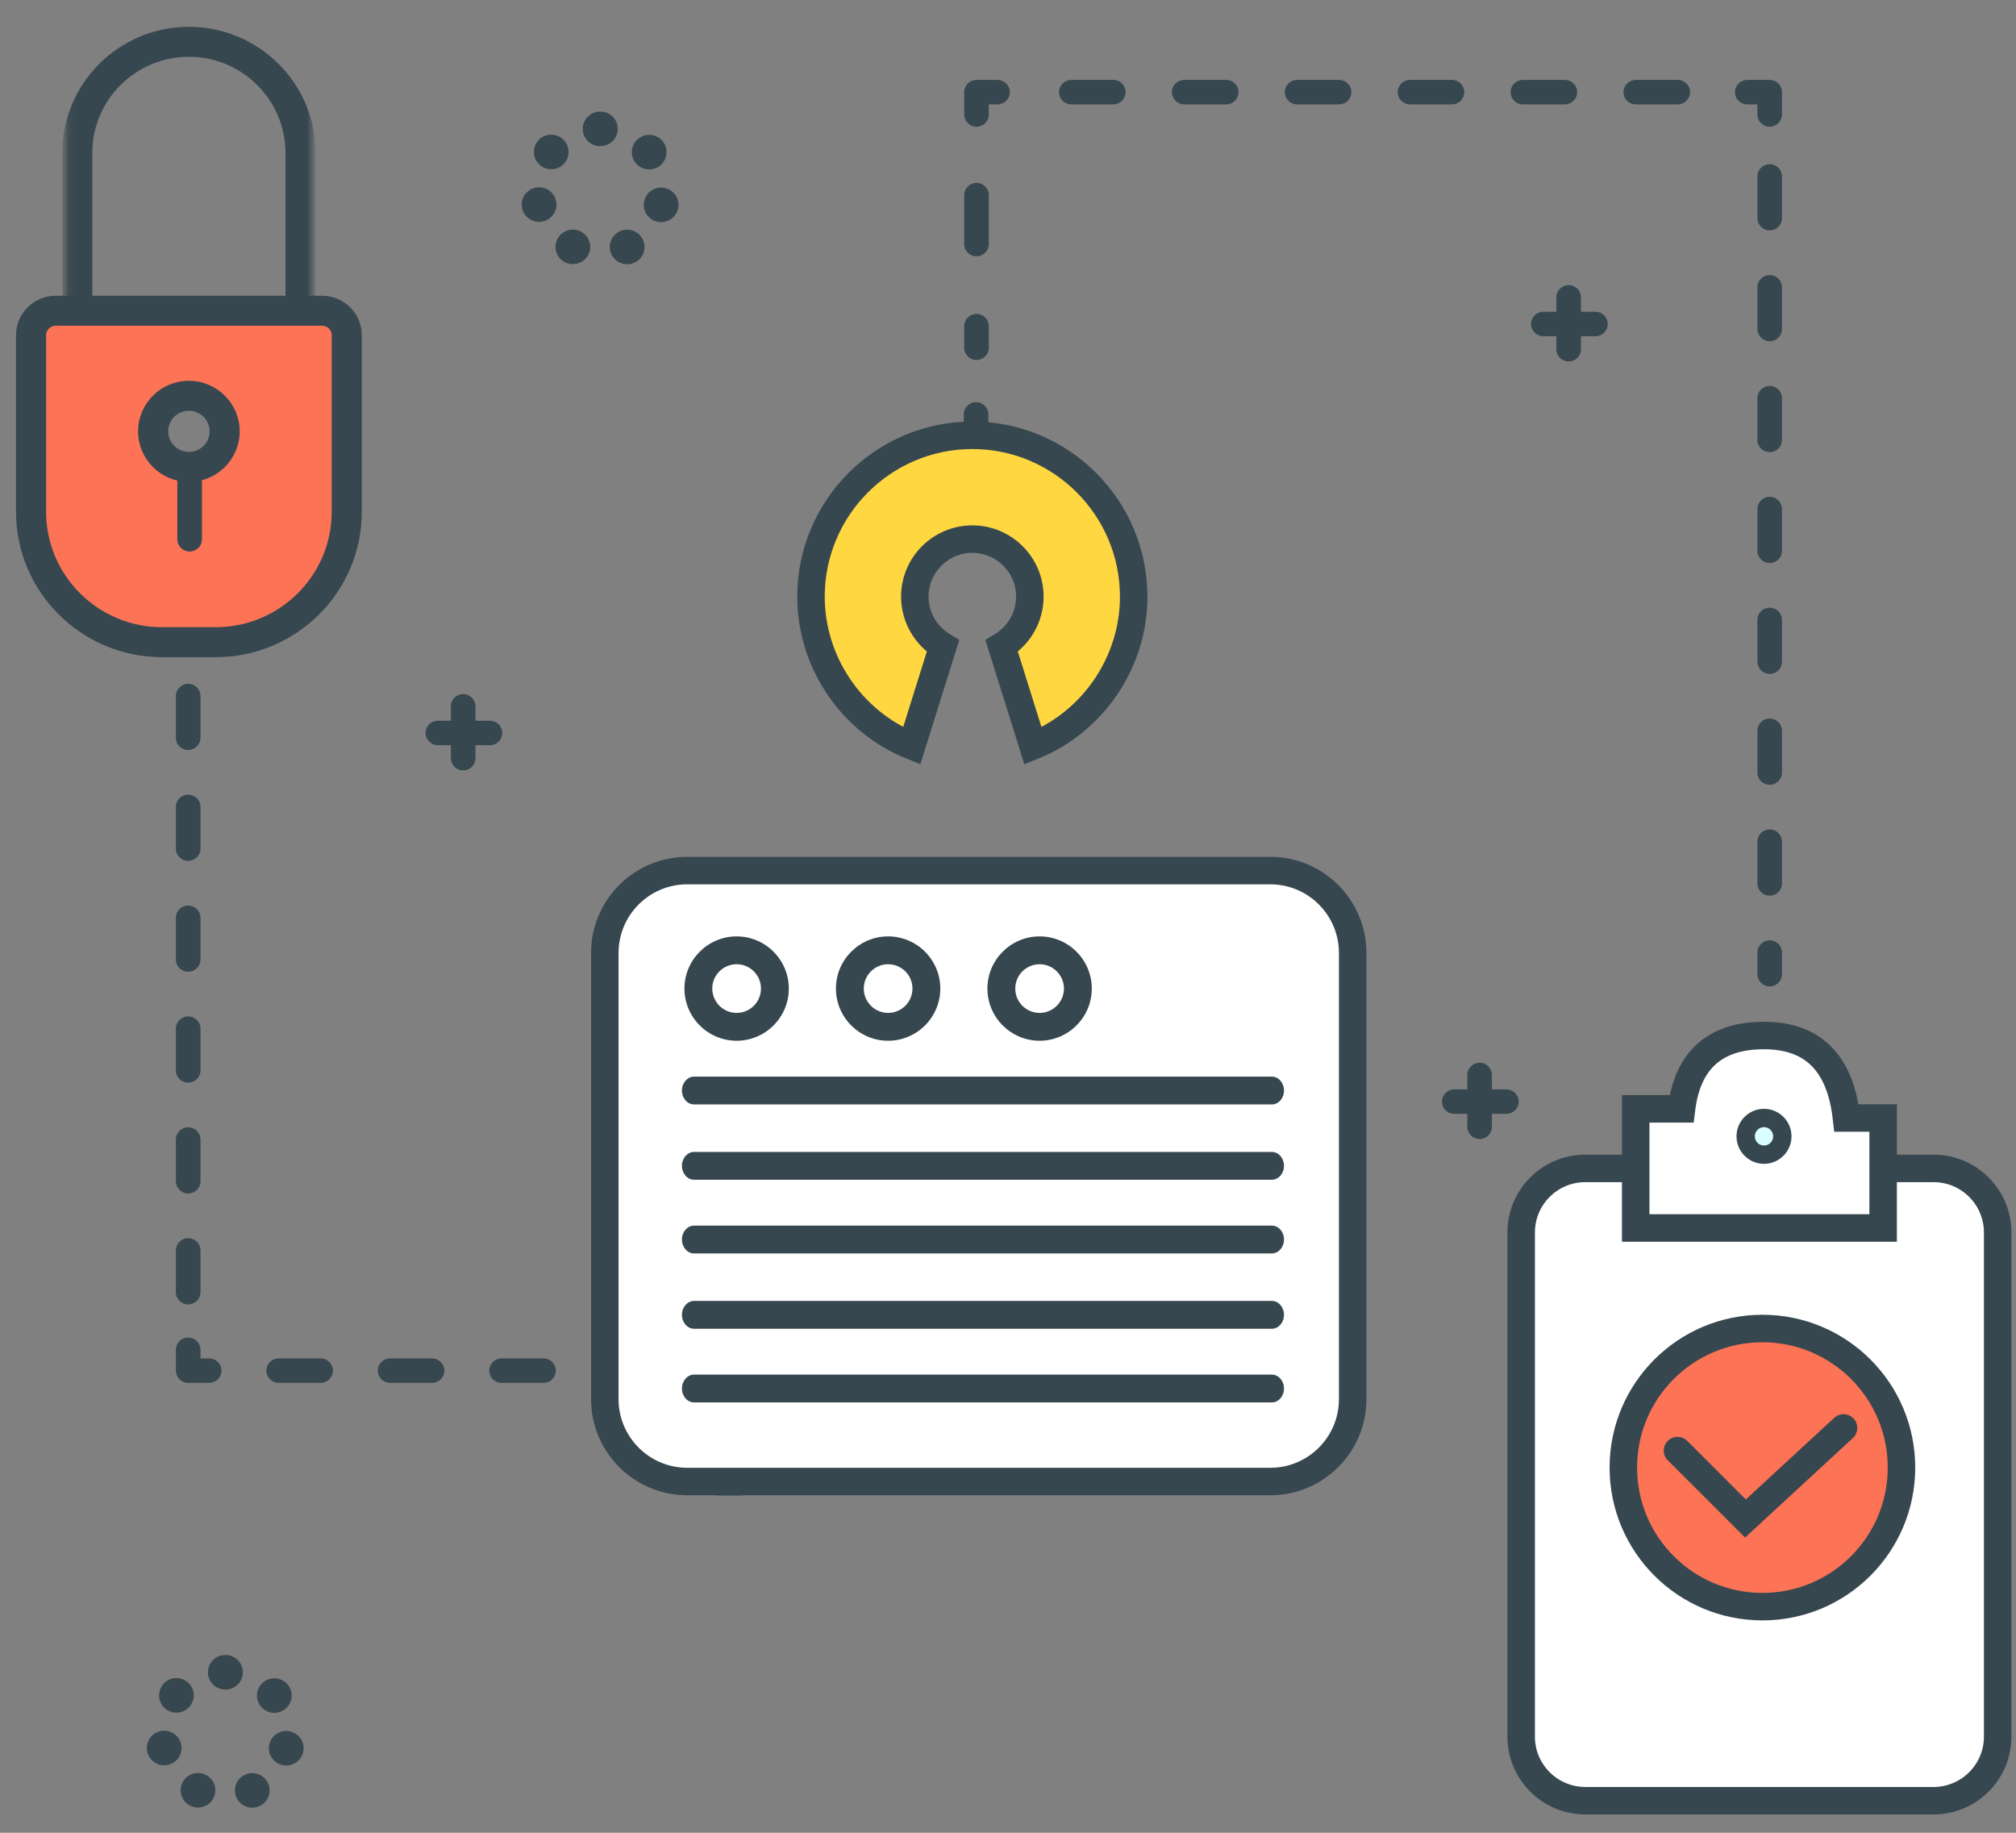 <?xml version="1.0" encoding="UTF-8"?> <svg xmlns="http://www.w3.org/2000/svg" width="220" height="200" viewBox="0 0 220 200" fill="none"><rect x="0" y="0" width="220" height="200" fill="#808080" stroke="none"/><path fill-rule="evenodd" clip-rule="evenodd" d="M20.615 43.189C22.77 43.189 24.517 44.927 24.517 47.071C24.517 49.215 22.77 50.953 20.615 50.953C18.46 50.953 16.713 49.215 16.713 47.071C16.713 44.927 18.46 43.189 20.615 43.189ZM3.398 55.596C3.398 63.594 9.907 70.004 17.947 70.004H23.284C31.323 70.004 37.832 63.594 37.832 55.596V34.491H3.398V55.596Z" fill="#FC7356"></path><path fill-rule="evenodd" clip-rule="evenodd" d="M6.075 35.247C5.334 35.247 4.732 35.846 4.732 36.582V55.856C4.732 62.961 10.542 68.742 17.684 68.742H23.545C30.686 68.742 36.497 62.961 36.497 55.856V36.582C36.497 35.846 35.895 35.247 35.154 35.247H6.075ZM23.545 71.413H17.684C9.062 71.413 2.047 64.434 2.047 55.856V36.582C2.047 34.373 3.854 32.575 6.075 32.575H35.154C37.375 32.575 39.182 34.373 39.182 36.582V55.856C39.182 64.434 32.167 71.413 23.545 71.413Z" fill="#37474F" stroke="#37474F" stroke-width="0.6"></path><path fill-rule="evenodd" clip-rule="evenodd" d="M20.614 44.525C19.203 44.525 18.054 45.667 18.054 47.071C18.054 48.475 19.203 49.617 20.614 49.617C22.025 49.617 23.173 48.475 23.173 47.071C23.173 45.667 22.025 44.525 20.614 44.525ZM20.614 52.288C17.722 52.288 15.369 49.948 15.369 47.071C15.369 44.194 17.722 41.854 20.614 41.854C23.505 41.854 25.858 44.194 25.858 47.071C25.858 49.948 23.505 52.288 20.614 52.288Z" fill="#37474F" stroke="#37474F" stroke-width="0.6"></path><path fill-rule="evenodd" clip-rule="evenodd" d="M20.694 60.183C19.953 60.183 19.352 59.585 19.352 58.847V50.99C19.352 50.253 19.953 49.655 20.694 49.655C21.436 49.655 22.037 50.253 22.037 50.99V58.847C22.037 59.585 21.436 60.183 20.694 60.183Z" fill="#37474F"></path><mask id="mask0" style="mask-type:alpha" maskUnits="userSpaceOnUse" x="7" y="1" width="28" height="34"><path d="M7.09 1.608H34.138V34.868H7.09V1.608Z" fill="white"></path></mask><g mask="url(#mask0)"><path fill-rule="evenodd" clip-rule="evenodd" d="M32.795 34.868C32.053 34.868 31.452 34.27 31.452 33.532V16.68C31.452 10.734 26.59 5.897 20.614 5.897C14.637 5.897 9.775 10.734 9.775 16.68V33.532C9.775 34.27 9.174 34.868 8.432 34.868C7.691 34.868 7.09 34.27 7.09 33.532V16.68C7.09 9.261 13.157 3.226 20.614 3.226C28.071 3.226 34.138 9.261 34.138 16.68V33.532C34.138 34.27 33.536 34.868 32.795 34.868Z" fill="#37474F" stroke="#37474F" stroke-width="0.6"></path></g><path fill-rule="evenodd" clip-rule="evenodd" d="M65.51 15.948H65.49C64.442 15.948 63.594 15.103 63.594 14.063C63.594 13.021 64.442 12.177 65.49 12.177H65.502H65.524C66.572 12.177 67.417 13.029 67.413 14.071C67.409 15.109 66.561 15.948 65.516 15.948H65.51ZM58.968 18.054C58.151 17.404 58.017 16.217 58.671 15.403C59.325 14.591 60.517 14.459 61.336 15.109C62.154 15.758 62.286 16.945 61.632 17.759C61.258 18.225 60.707 18.467 60.151 18.467C59.735 18.467 59.317 18.332 58.968 18.054ZM69.359 17.774C68.709 16.959 68.846 15.773 69.667 15.125C70.487 14.479 71.68 14.616 72.331 15.431C72.98 16.247 72.842 17.433 72.022 18.081C71.673 18.356 71.258 18.489 70.846 18.489C70.287 18.489 69.734 18.244 69.359 17.774ZM56.979 22.742C56.747 21.725 57.388 20.716 58.41 20.487C59.431 20.257 60.446 20.894 60.677 21.91C60.907 22.925 60.266 23.936 59.246 24.165C59.105 24.197 58.965 24.211 58.826 24.211C57.96 24.211 57.178 23.617 56.979 22.742ZM71.719 24.19C70.699 23.956 70.064 22.944 70.298 21.929C70.533 20.914 71.55 20.281 72.571 20.515C73.591 20.749 74.228 21.761 73.992 22.776C73.79 23.648 73.01 24.239 72.147 24.239C72.007 24.239 71.863 24.223 71.719 24.19ZM61.688 28.636C60.746 28.182 60.351 27.053 60.809 26.117C61.266 25.179 62.398 24.788 63.341 25.242C64.283 25.696 64.676 26.824 64.22 27.762C63.893 28.435 63.217 28.826 62.512 28.826C62.236 28.826 61.955 28.765 61.688 28.636ZM66.73 27.767C66.278 26.827 66.676 25.702 67.619 25.251C68.563 24.802 69.696 25.198 70.148 26.136C70.601 27.076 70.203 28.202 69.258 28.652C68.995 28.777 68.715 28.837 68.44 28.837C67.734 28.837 67.055 28.443 66.73 27.767Z" fill="#37474F"></path><path fill-rule="evenodd" clip-rule="evenodd" d="M24.601 184.373H24.593H24.581C23.534 184.373 22.686 183.527 22.686 182.487C22.686 181.445 23.534 180.601 24.581 180.601H24.616C25.663 180.601 26.508 181.453 26.505 182.495C26.5 183.534 25.652 184.373 24.609 184.373H24.601ZM18.064 186.478C17.247 185.828 17.14 184.641 17.772 183.829V183.827C18.404 183.015 19.614 182.883 20.432 183.532C21.25 184.183 21.38 185.369 20.726 186.183C20.352 186.65 19.802 186.892 19.246 186.892C18.831 186.892 18.413 186.756 18.064 186.478ZM28.451 186.199C27.8 185.383 27.937 184.197 28.759 183.549C29.578 182.903 30.771 183.04 31.422 183.856C32.071 184.671 31.933 185.858 31.114 186.505C30.765 186.78 30.349 186.914 29.937 186.914C29.378 186.914 28.825 186.668 28.451 186.199ZM16.07 191.166C15.84 190.149 16.48 189.14 17.502 188.911C18.522 188.681 19.538 189.318 19.768 190.335C19.999 191.35 19.357 192.36 18.337 192.589C18.197 192.621 18.056 192.635 17.917 192.635C17.051 192.635 16.27 192.041 16.07 191.166ZM30.811 192.615C29.79 192.38 29.155 191.368 29.389 190.353C29.624 189.338 30.642 188.705 31.662 188.939C32.682 189.173 33.319 190.185 33.083 191.2C32.881 192.072 32.101 192.663 31.239 192.663C31.098 192.663 30.954 192.648 30.811 192.615ZM20.779 197.06C19.836 196.606 19.443 195.478 19.899 194.541C20.356 193.603 21.49 193.212 22.433 193.666C23.374 194.12 23.767 195.248 23.311 196.186C22.984 196.857 22.308 197.25 21.604 197.249C21.327 197.249 21.044 197.189 20.779 197.06ZM25.821 196.191C25.369 195.251 25.767 194.126 26.71 193.675C27.655 193.226 28.787 193.622 29.239 194.56C29.692 195.5 29.293 196.626 28.35 197.076C28.086 197.201 27.806 197.261 27.531 197.261C26.825 197.261 26.148 196.867 25.821 196.191Z" fill="#37474F"></path><path fill-rule="evenodd" clip-rule="evenodd" d="M20.536 81.844C19.794 81.844 19.193 81.245 19.193 80.508V75.951C19.193 75.213 19.794 74.615 20.536 74.615C21.277 74.615 21.878 75.213 21.878 75.951V80.508C21.878 81.245 21.277 81.844 20.536 81.844ZM20.536 93.943C19.794 93.943 19.193 93.345 19.193 92.608V88.05C19.193 87.313 19.794 86.715 20.536 86.715C21.277 86.715 21.878 87.313 21.878 88.05V92.608C21.878 93.345 21.277 93.943 20.536 93.943ZM20.536 106.043C19.794 106.043 19.193 105.445 19.193 104.707V100.15C19.193 99.413 19.794 98.814 20.536 98.814C21.277 98.814 21.878 99.413 21.878 100.15V104.707C21.878 105.445 21.277 106.043 20.536 106.043ZM20.536 118.143C19.794 118.143 19.193 117.545 19.193 116.807V112.25C19.193 111.512 19.794 110.914 20.536 110.914C21.277 110.914 21.878 111.512 21.878 112.25V116.807C21.878 117.545 21.277 118.143 20.536 118.143ZM20.536 130.242C19.794 130.242 19.193 129.644 19.193 128.907V124.35C19.193 123.612 19.794 123.014 20.536 123.014C21.277 123.014 21.878 123.612 21.878 124.35V128.907C21.878 129.644 21.277 130.242 20.536 130.242ZM20.536 142.342C19.794 142.342 19.193 141.744 19.193 141.006V136.449C19.193 135.712 19.794 135.114 20.536 135.114C21.277 135.114 21.878 135.712 21.878 136.449V141.006C21.878 141.744 21.277 142.342 20.536 142.342Z" fill="#37474F"></path><path fill-rule="evenodd" clip-rule="evenodd" d="M22.826 150.904H20.536C19.794 150.904 19.193 150.306 19.193 149.568V147.29C19.193 146.552 19.794 145.954 20.536 145.954C21.277 145.954 21.878 146.552 21.878 147.29V148.233H22.826C23.568 148.233 24.169 148.831 24.169 149.568C24.169 150.306 23.568 150.904 22.826 150.904Z" fill="#37474F"></path><path fill-rule="evenodd" clip-rule="evenodd" d="M34.988 150.904H30.407C29.666 150.904 29.064 150.306 29.064 149.568C29.064 148.831 29.666 148.233 30.407 148.233H34.988C35.729 148.233 36.33 148.831 36.33 149.568C36.33 150.306 35.729 150.904 34.988 150.904ZM47.15 150.904H42.569C41.828 150.904 41.227 150.306 41.227 149.568C41.227 148.831 41.828 148.233 42.569 148.233H47.15C47.891 148.233 48.492 148.831 48.492 149.568C48.492 150.306 47.891 150.904 47.15 150.904ZM59.312 150.904H54.732C53.99 150.904 53.389 150.306 53.389 149.568C53.389 148.831 53.99 148.233 54.732 148.233H59.312C60.054 148.233 60.655 148.831 60.655 149.568C60.655 150.306 60.054 150.904 59.312 150.904ZM71.475 150.904H66.894C66.152 150.904 65.551 150.306 65.551 149.568C65.551 148.831 66.152 148.233 66.894 148.233H71.475C72.216 148.233 72.817 148.831 72.817 149.568C72.817 150.306 72.216 150.904 71.475 150.904Z" fill="#37474F"></path><path fill-rule="evenodd" clip-rule="evenodd" d="M80.794 163.188H78.425C77.683 163.188 77.082 162.59 77.082 161.852C77.082 161.114 77.683 160.516 78.425 160.516H80.794C81.535 160.516 82.136 161.114 82.136 161.852C82.136 162.59 81.535 163.188 80.794 163.188Z" fill="#37474F"></path><path fill-rule="evenodd" clip-rule="evenodd" d="M193.122 107.639C192.38 107.639 191.779 107.041 191.779 106.303V103.946C191.779 103.209 192.38 102.611 193.122 102.611C193.863 102.611 194.464 103.209 194.464 103.946V106.303C194.464 107.041 193.863 107.639 193.122 107.639Z" fill="#37474F"></path><path fill-rule="evenodd" clip-rule="evenodd" d="M106.514 48.916C105.773 48.916 105.172 48.318 105.172 47.58V45.223C105.172 44.486 105.773 43.888 106.514 43.888C107.256 43.888 107.857 44.486 107.857 45.223V47.58C107.857 48.318 107.256 48.916 106.514 48.916Z" fill="#37474F"></path><path fill-rule="evenodd" clip-rule="evenodd" d="M193.122 25.141C192.38 25.141 191.779 24.543 191.779 23.805V19.248C191.779 18.511 192.38 17.913 193.122 17.913C193.863 17.913 194.464 18.511 194.464 19.248V23.805C194.464 24.543 193.863 25.141 193.122 25.141ZM193.122 37.241C192.38 37.241 191.779 36.643 191.779 35.905V31.348C191.779 30.61 192.38 30.012 193.122 30.012C193.863 30.012 194.464 30.61 194.464 31.348V35.905C194.464 36.643 193.863 37.241 193.122 37.241ZM193.122 49.34C192.38 49.34 191.779 48.742 191.779 48.005V43.448C191.779 42.71 192.38 42.112 193.122 42.112C193.863 42.112 194.464 42.71 194.464 43.448V48.005C194.464 48.742 193.863 49.34 193.122 49.34ZM193.122 61.44C192.38 61.44 191.779 60.842 191.779 60.105V55.547C191.779 54.81 192.38 54.212 193.122 54.212C193.863 54.212 194.464 54.81 194.464 55.547V60.105C194.464 60.842 193.863 61.44 193.122 61.44ZM193.122 73.54C192.38 73.54 191.779 72.942 191.779 72.204V67.647C191.779 66.91 192.38 66.311 193.122 66.311C193.863 66.311 194.464 66.91 194.464 67.647V72.204C194.464 72.942 193.863 73.54 193.122 73.54ZM193.122 85.64C192.38 85.64 191.779 85.041 191.779 84.304V79.747C191.779 79.009 192.38 78.411 193.122 78.411C193.863 78.411 194.464 79.009 194.464 79.747V84.304C194.464 85.041 193.863 85.64 193.122 85.64ZM193.122 97.739C192.38 97.739 191.779 97.141 191.779 96.404V91.847C191.779 91.109 192.38 90.511 193.122 90.511C193.863 90.511 194.464 91.109 194.464 91.847V96.404C194.464 97.141 193.863 97.739 193.122 97.739Z" fill="#37474F"></path><path fill-rule="evenodd" clip-rule="evenodd" d="M193.122 120.69C192.38 120.69 191.779 120.092 191.779 119.355V114.798C191.779 114.06 192.38 113.462 193.122 113.462C193.863 113.462 194.464 114.06 194.464 114.798V119.355C194.464 120.092 193.863 120.69 193.122 120.69ZM193.122 132.79C192.38 132.79 191.779 132.192 191.779 131.454V126.897C191.779 126.16 192.38 125.562 193.122 125.562C193.863 125.562 194.464 126.16 194.464 126.897V131.454C194.464 132.192 193.863 132.79 193.122 132.79ZM193.122 144.89C192.38 144.89 191.779 144.292 191.779 143.554V138.997C191.779 138.259 192.38 137.661 193.122 137.661C193.863 137.661 194.464 138.259 194.464 138.997V143.554C194.464 144.292 193.863 144.89 193.122 144.89ZM193.122 156.99C192.38 156.99 191.779 156.391 191.779 155.654V151.097C191.779 150.359 192.38 149.761 193.122 149.761C193.863 149.761 194.464 150.359 194.464 151.097V155.654C194.464 156.391 193.863 156.99 193.122 156.99ZM193.122 169.089C192.38 169.089 191.779 168.491 191.779 167.754V163.197C191.779 162.459 192.38 161.861 193.122 161.861C193.863 161.861 194.464 162.459 194.464 163.197V167.754C194.464 168.491 193.863 169.089 193.122 169.089ZM193.122 181.189C192.38 181.189 191.779 180.591 191.779 179.853V175.296C191.779 174.559 192.38 173.961 193.122 173.961C193.863 173.961 194.464 174.559 194.464 175.296V179.853C194.464 180.591 193.863 181.189 193.122 181.189ZM193.122 193.289C192.38 193.289 191.779 192.691 191.779 191.953V187.396C191.779 186.658 192.38 186.06 193.122 186.06C193.863 186.06 194.464 186.658 194.464 187.396V191.953C194.464 192.691 193.863 193.289 193.122 193.289Z" fill="#37474F"></path><path fill-rule="evenodd" clip-rule="evenodd" d="M193.121 13.827C192.379 13.827 191.778 13.229 191.778 12.491V11.392H190.673C189.931 11.392 189.33 10.793 189.33 10.056C189.33 9.318 189.931 8.72 190.673 8.72H193.121C193.862 8.72 194.464 9.318 194.464 10.056V12.491C194.464 13.229 193.862 13.827 193.121 13.827Z" fill="#37474F"></path><path fill-rule="evenodd" clip-rule="evenodd" d="M121.49 11.392H116.909C116.168 11.392 115.566 10.793 115.566 10.056C115.566 9.318 116.168 8.72 116.909 8.72H121.49C122.231 8.72 122.832 9.318 122.832 10.056C122.832 10.793 122.231 11.392 121.49 11.392ZM133.81 11.392H129.229C128.488 11.392 127.887 10.793 127.887 10.056C127.887 9.318 128.488 8.72 129.229 8.72H133.81C134.551 8.72 135.152 9.318 135.152 10.056C135.152 10.793 134.551 11.392 133.81 11.392ZM146.13 11.392H141.549C140.808 11.392 140.207 10.793 140.207 10.056C140.207 9.318 140.808 8.72 141.549 8.72H146.13C146.871 8.72 147.473 9.318 147.473 10.056C147.473 10.793 146.871 11.392 146.13 11.392ZM158.45 11.392H153.87C153.128 11.392 152.527 10.793 152.527 10.056C152.527 9.318 153.128 8.72 153.87 8.72H158.45C159.192 8.72 159.793 9.318 159.793 10.056C159.793 10.793 159.192 11.392 158.45 11.392ZM170.77 11.392H166.19C165.448 11.392 164.847 10.793 164.847 10.056C164.847 9.318 165.448 8.72 166.19 8.72H170.77C171.512 8.72 172.113 9.318 172.113 10.056C172.113 10.793 171.512 11.392 170.77 11.392ZM183.091 11.392H178.51C177.769 11.392 177.168 10.793 177.168 10.056C177.168 9.318 177.769 8.72 178.51 8.72H183.091C183.832 8.72 184.433 9.318 184.433 10.056C184.433 10.793 183.832 11.392 183.091 11.392Z" fill="#37474F"></path><path fill-rule="evenodd" clip-rule="evenodd" d="M106.563 13.827C105.822 13.827 105.221 13.229 105.221 12.491V10.056C105.221 9.318 105.822 8.72 106.563 8.72H108.854C109.595 8.72 110.196 9.318 110.196 10.056C110.196 10.793 109.595 11.392 108.854 11.392H107.906V12.491C107.906 13.229 107.305 13.827 106.563 13.827Z" fill="#37474F"></path><path fill-rule="evenodd" clip-rule="evenodd" d="M106.563 27.97C105.822 27.97 105.221 27.372 105.221 26.634V21.291C105.221 20.554 105.822 19.956 106.563 19.956C107.305 19.956 107.906 20.554 107.906 21.291V26.634C107.906 27.372 107.305 27.97 106.563 27.97Z" fill="#37474F"></path><path fill-rule="evenodd" clip-rule="evenodd" d="M106.563 39.284C105.822 39.284 105.221 38.685 105.221 37.948V35.591C105.221 34.853 105.822 34.255 106.563 34.255C107.305 34.255 107.906 34.853 107.906 35.591V37.948C107.906 38.685 107.305 39.284 106.563 39.284Z" fill="#37474F"></path><path fill-rule="evenodd" clip-rule="evenodd" d="M50.546 84.068C49.804 84.068 49.203 83.47 49.203 82.733V77.076C49.203 76.338 49.804 75.74 50.546 75.74C51.287 75.74 51.888 76.338 51.888 77.076V82.733C51.888 83.47 51.287 84.068 50.546 84.068Z" fill="#37474F"></path><path fill-rule="evenodd" clip-rule="evenodd" d="M53.468 81.318H47.782C47.041 81.318 46.44 80.72 46.44 79.983C46.44 79.245 47.041 78.647 47.782 78.647H53.468C54.21 78.647 54.811 79.245 54.811 79.983C54.811 80.72 54.21 81.318 53.468 81.318Z" fill="#37474F"></path><path fill-rule="evenodd" clip-rule="evenodd" d="M161.464 124.298C160.722 124.298 160.121 123.7 160.121 122.962V117.305C160.121 116.568 160.722 115.97 161.464 115.97C162.205 115.97 162.806 116.568 162.806 117.305V122.962C162.806 123.7 162.205 124.298 161.464 124.298Z" fill="#37474F"></path><path fill-rule="evenodd" clip-rule="evenodd" d="M164.386 121.548H158.7C157.959 121.548 157.357 120.95 157.357 120.212C157.357 119.475 157.959 118.877 158.7 118.877H164.386C165.128 118.877 165.729 119.475 165.729 120.212C165.729 120.95 165.128 121.548 164.386 121.548Z" fill="#37474F"></path><path fill-rule="evenodd" clip-rule="evenodd" d="M171.184 39.44C170.443 39.44 169.842 38.842 169.842 38.105V32.447C169.842 31.71 170.443 31.112 171.184 31.112C171.926 31.112 172.527 31.71 172.527 32.447V38.105C172.527 38.842 171.926 39.44 171.184 39.44Z" fill="#37474F"></path><path fill-rule="evenodd" clip-rule="evenodd" d="M174.107 36.69H168.421C167.679 36.69 167.078 36.092 167.078 35.355C167.078 34.617 167.679 34.019 168.421 34.019H174.107C174.848 34.019 175.45 34.617 175.45 35.355C175.45 36.092 174.848 36.69 174.107 36.69Z" fill="#37474F"></path><path d="M211 127.5H173C169.134 127.5 166 130.634 166 134.5V189.5C166 193.366 169.134 196.5 173 196.5H211C214.866 196.5 218 193.366 218 189.5V134.5C218 130.634 214.866 127.5 211 127.5Z" fill="white" stroke="#37474F" stroke-width="3"></path><path fill-rule="evenodd" clip-rule="evenodd" d="M178.5 134V121H183.5C184.167 115.667 187.167 113 192.5 113C197.833 113 200.833 116 201.5 122H205.5V134H178.5Z" fill="white" stroke="#37474F" stroke-width="3"></path><path d="M192.5 126C193.605 126 194.5 125.105 194.5 124C194.5 122.895 193.605 122 192.5 122C191.395 122 190.5 122.895 190.5 124C190.5 125.105 191.395 126 192.5 126Z" fill="#D9FFFF" stroke="#37474F" stroke-width="2"></path><path d="M192.327 175.324C200.709 175.324 207.503 168.529 207.503 160.147C207.503 151.765 200.709 144.971 192.327 144.971C183.945 144.971 177.15 151.765 177.15 160.147C177.15 168.529 183.945 175.324 192.327 175.324Z" fill="#FC7356" stroke="#37474F" stroke-width="3"></path><path d="M183.062 158.294L190.474 165.706L201.18 155.823" stroke="#37474F" stroke-width="3" stroke-linecap="round"></path><path d="M138.615 95H75C70.029 95 66 99.029 66 104V152.671C66 157.642 70.029 161.671 75 161.671H138.615C143.586 161.671 147.615 157.642 147.615 152.671V104C147.615 99.029 143.586 95 138.615 95Z" fill="white" stroke="#37474F" stroke-width="3"></path><path d="M99.489 81.398C92.909 78.748 88.5 72.239 88.5 65.108C88.5 55.401 96.401 47.5 106.108 47.5C115.815 47.5 123.716 55.401 123.716 65.108C123.716 72.239 119.309 78.748 112.727 81.401L109.315 70.506C111.206 69.362 112.385 67.323 112.385 65.108C112.385 61.645 109.571 58.831 106.108 58.831C102.645 58.831 99.831 61.645 99.831 65.108C99.831 67.323 101.009 69.362 102.9 70.504L99.489 81.398Z" fill="#FFD740" stroke="#37474F" stroke-width="3"></path><path fill-rule="evenodd" clip-rule="evenodd" d="M80.386 105.22C78.921 105.22 77.729 106.411 77.729 107.876C77.729 109.341 78.921 110.532 80.386 110.532C81.851 110.532 83.043 109.341 83.043 107.876C83.043 106.411 81.851 105.22 80.386 105.22ZM80.386 113.57C77.246 113.57 74.691 111.016 74.691 107.876C74.691 104.737 77.246 102.182 80.386 102.182C83.526 102.182 86.081 104.737 86.081 107.876C86.081 111.016 83.526 113.57 80.386 113.57Z" fill="#37474F"></path><path fill-rule="evenodd" clip-rule="evenodd" d="M96.917 105.22C95.452 105.22 94.261 106.411 94.261 107.876C94.261 109.341 95.452 110.532 96.917 110.532C98.382 110.532 99.574 109.341 99.574 107.876C99.574 106.411 98.382 105.22 96.917 105.22ZM96.917 113.57C93.777 113.57 91.223 111.016 91.223 107.876C91.223 104.737 93.777 102.182 96.917 102.182C100.057 102.182 102.612 104.737 102.612 107.876C102.612 111.016 100.057 113.57 96.917 113.57Z" fill="#37474F"></path><path fill-rule="evenodd" clip-rule="evenodd" d="M113.449 105.22C111.984 105.22 110.792 106.411 110.792 107.876C110.792 109.341 111.984 110.532 113.449 110.532C114.914 110.532 116.105 109.341 116.105 107.876C116.105 106.411 114.914 105.22 113.449 105.22ZM113.449 113.57C110.309 113.57 107.754 111.016 107.754 107.876C107.754 104.737 110.309 102.182 113.449 102.182C116.588 102.182 119.143 104.737 119.143 107.876C119.143 111.016 116.588 113.57 113.449 113.57Z" fill="#37474F"></path><path fill-rule="evenodd" clip-rule="evenodd" d="M138.793 120.521H75.745C75.012 120.521 74.418 119.841 74.418 119.003C74.418 118.164 75.012 117.484 75.745 117.484H138.793C139.525 117.484 140.119 118.164 140.119 119.003C140.119 119.841 139.525 120.521 138.793 120.521Z" fill="#37474F"></path><path fill-rule="evenodd" clip-rule="evenodd" d="M138.793 128.74H75.745C75.012 128.74 74.418 128.06 74.418 127.221C74.418 126.383 75.012 125.703 75.745 125.703H138.793C139.525 125.703 140.119 126.383 140.119 127.221C140.119 128.06 139.525 128.74 138.793 128.74Z" fill="#37474F"></path><path fill-rule="evenodd" clip-rule="evenodd" d="M138.793 136.78H75.745C75.012 136.78 74.418 136.1 74.418 135.261C74.418 134.423 75.012 133.743 75.745 133.743H138.793C139.525 133.743 140.119 134.423 140.119 135.261C140.119 136.1 139.525 136.78 138.793 136.78Z" fill="#37474F"></path><path fill-rule="evenodd" clip-rule="evenodd" d="M138.793 144.999H75.745C75.012 144.999 74.418 144.319 74.418 143.48C74.418 142.642 75.012 141.962 75.745 141.962H138.793C139.525 141.962 140.119 142.642 140.119 143.48C140.119 144.319 139.525 144.999 138.793 144.999Z" fill="#37474F"></path><path fill-rule="evenodd" clip-rule="evenodd" d="M138.793 153.039H75.745C75.012 153.039 74.418 152.359 74.418 151.52C74.418 150.682 75.012 150.002 75.745 150.002H138.793C139.525 150.002 140.119 150.682 140.119 151.52C140.119 152.359 139.525 153.039 138.793 153.039Z" fill="#37474F"></path></svg> 
